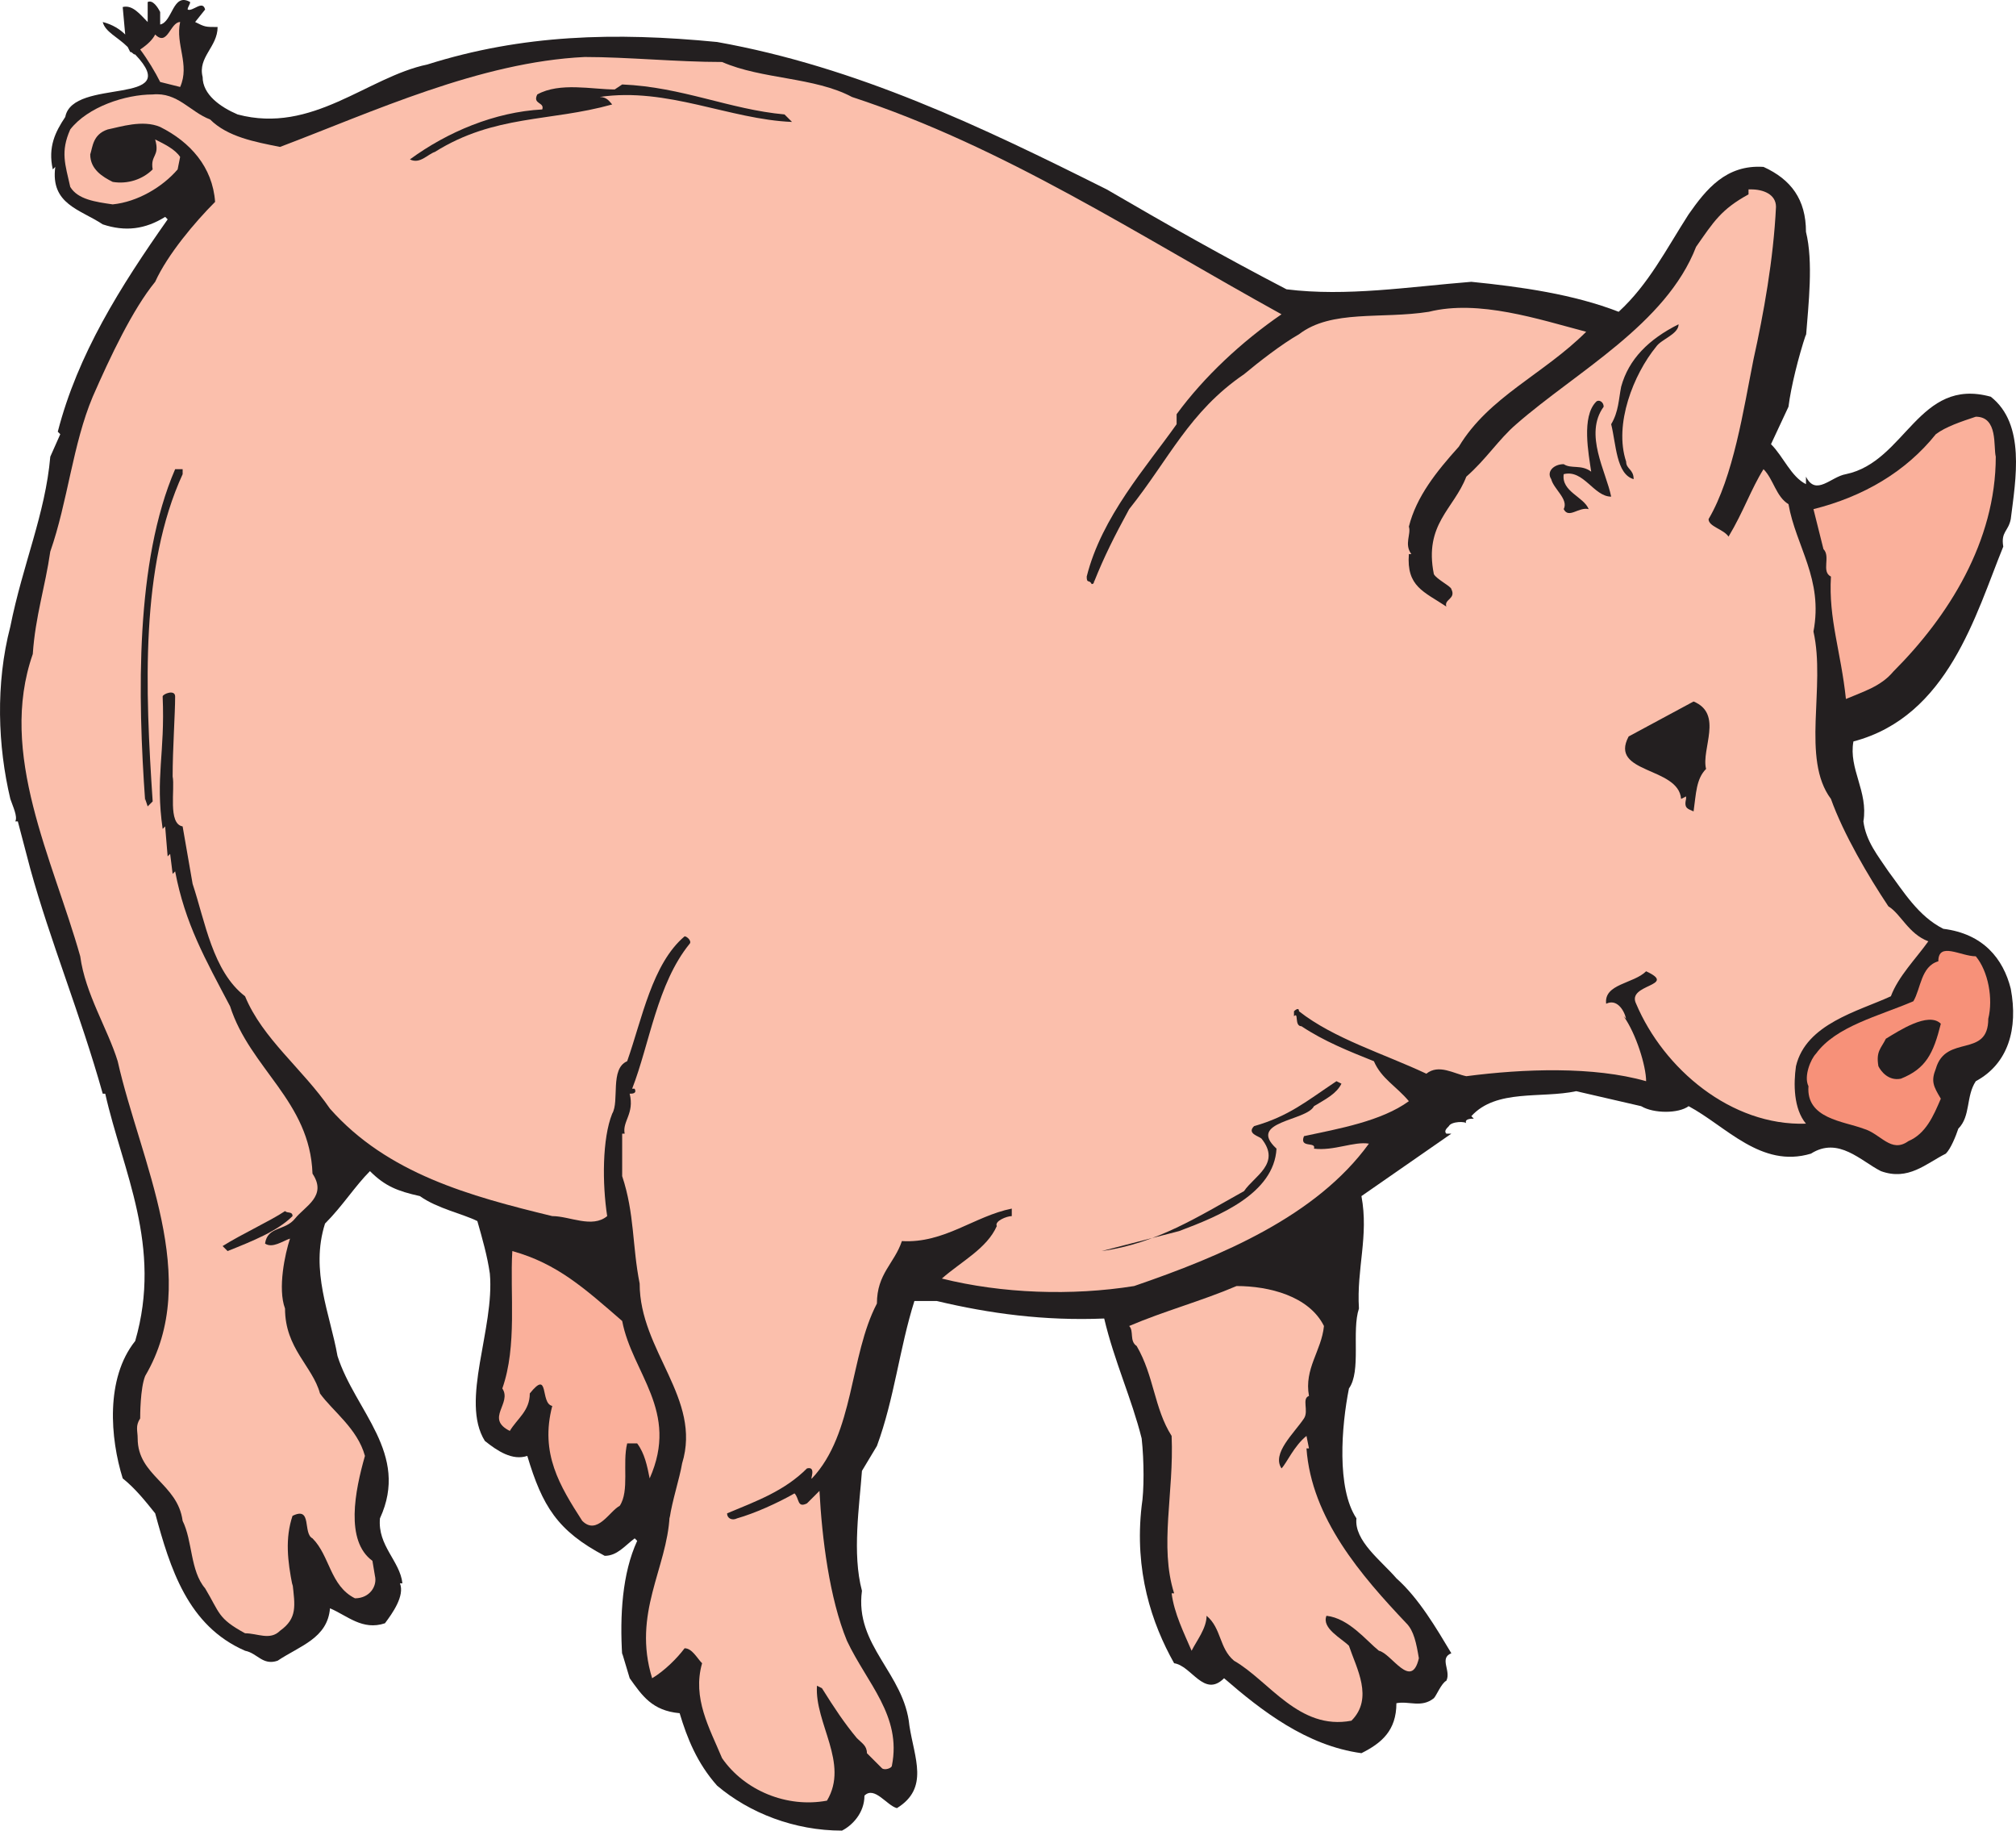 <svg xmlns="http://www.w3.org/2000/svg" width="605.425" height="549.61"><path fill="#231f20" fill-rule="evenodd" d="M583.6 278.86c-7.5-3.75-12-11.25-16.5-17.25-3-4.5-6.75-9-7.5-15 1.5-9-4.5-15.75-3-24 28.5-7.5 36.75-38.25 45-58.5-.75-4.5 1.5-4.5 2.25-8.25 1.5-12 4.5-28.5-6-36.75-21.75-6-25.5 19.5-43.5 23.25-4.5.75-9 6.75-12 .75v2.25c-4.5-2.25-6.75-8.25-10.5-12l5.25-11.25c.75-6 3-15 5.25-21.75v.75c.75-9.75 2.25-22.5 0-31.5 0-9.75-4.5-15.75-12.75-19.5-11.25-.75-17.25 6.75-22.5 14.25-6.75 10.5-12 21-21 29.25-13.5-5.25-29.25-7.5-44.25-9-18.75 1.5-37.5 4.5-55.5 2.25-18.75-9.75-36-19.5-54-30-37.5-18.75-75-36.75-117-44.25-30.75-3-58.5-2.25-87 6.75-18 3.75-34.5 21-57 15-5.25-2.25-10.5-6-10.5-11.25-1.5-6 4.5-9 4.5-15-3.75 0-3.75 0-6.75-1.5l3-3.75c-.75-3-3.75.75-5.25 0 0-.75.75-1.5.75-2.25-5.25-3-5.25 6-9 6.75V3.61c-.75-1.5-2.25-3.75-3.75-3v6c-2.25-2.25-4.5-5.25-7.5-4.5l.75 8.25c-1.5-1.5-3.75-3-6.75-3.75.75 3 4.5 4.5 7.5 7.5l.75 1.5c.75 0 .75.75 1.5.75 15 15.75-18.75 6.75-21 18.75-3 4.5-5.25 9-3.75 15.75l.75-.75c-1.5 11.25 7.5 12.75 14.25 17.25 6.75 2.25 12.75 1.5 18.75-2.25l.75.75c-14.25 20.25-27 40.5-33 63.75l.75.75-3 6.75c-1.5 17.25-8.25 32.25-12 51-4.5 17.25-3.75 36 0 51.75.75 2.25 2.25 5.25 1.5 6.75h.75l3.75 14.25c6 21.75 15 43.5 21.75 67.5h.75c5.25 23.25 17.25 45.75 9 74.25-9 11.25-7.5 29.25-3.75 41.25 3.75 3 6.75 6.75 9.75 10.5 4.5 16.5 9.75 33.75 27 41.25 3.75.75 5.25 4.5 9.75 3 6.75-4.5 15-6.75 15.75-15.75 5.25 2.25 9.75 6.75 16.5 4.5 2.25-3 6-8.25 4.5-12h.75c-.75-6.75-7.5-11.25-6.75-19.5 9-19.5-7.5-32.25-12.75-48.75-2.25-12.75-8.25-25.5-3.75-39.75 5.25-5.25 9-11.25 13.5-15.75 4.5 4.5 8.25 6 15 7.5 5.25 3.75 12.75 5.25 17.25 7.5 1.5 5.25 3 10.5 3.75 15.75 1.5 16.5-9 38.25-1.5 50.25 3.75 3 8.25 6 12.75 4.5 4.5 15 9 22.5 23.25 30 3.75 0 6-3 9-5.25l.75.75c-4.5 9.75-5.25 22.5-4.5 34.5v-.75l2.25 7.5c3.75 5.25 6.75 9.75 15 10.5 2.25 7.5 5.25 15 11.25 21.75 9.75 8.25 23.25 13.5 37.5 13.5 3-1.5 6.75-5.25 6.75-10.5 3-3 6.75 3 9.75 3.75 9.75-6 5.25-15 3.75-24.75-1.5-15.75-16.5-24-14.25-40.5-3-11.25-.75-25.5 0-36l4.5-7.5c5.25-14.25 6.75-29.25 11.25-43.5h6.75c15.75 3.75 32.25 6 50.25 5.25 3 12.75 8.25 24 11.25 36 .75 6.75.75 15.75 0 20.25-2.25 19.5 3 35.25 9.75 47.25 5.25.75 9 10.5 15 4.5 11.25 9.75 24.75 20.25 41.25 22.5 6-3 10.5-6.75 10.5-15 3.75-.75 7.5 1.5 11.25-1.5.75-.75 2.25-4.5 3.75-5.25 1.5-3-2.25-6.75 1.5-8.25-4.5-7.5-9.75-16.5-16.5-22.5-4.5-5.25-12.75-11.25-12-18-6-9-4.5-27.75-2.25-39 3.75-5.25.75-17.25 3-24-.75-12 3-21.75.75-33.75l27-18.75h-1.5c-.75-.75 0-1.5.75-2.25.75-1.5 5.25-1.5 5.25-.75-.75-1.5 1.5-1.5 2.25-1.5l-.75-.75c7.5-8.25 21-5.25 31.5-7.5l19.5 4.5c3.75 2.25 11.25 2.25 14.25 0 11.25 6 21.75 18.75 36.75 14.25 8.25-5.25 15 2.25 21 5.25 8.25 3 13.5-2.25 19.5-5.25 1.5-1.5 3-5.25 3.75-7.5 3.75-3.75 2.25-9.75 5.25-14.25 9.75-5.25 12.75-15.75 10.5-27.75-2.25-9-8.25-16.5-20.25-18"/><path fill="#fbbfac" fill-rule="evenodd" d="m54.1 26.11-6-1.5c-1.5-3-3.75-6.75-6-9.75 2.25-1.5 3.75-3 4.5-4.5 3.75 3.75 4.5-3.75 7.5-3.75-1.5 6.75 3 12.75 0 19.5m162.75-7.5c12 5.25 27.75 4.5 39 10.5 45.75 15 85.5 41.25 129 65.25-12 8.25-23.25 18.75-31.5 30v3c-9 12.75-22.5 27.75-27 45.75 0 2.25.75.75 1.5 2.25.75 0 .75-.75.75-1.5v.75c3-7.5 6-13.5 10.5-21.75 12-15 18-29.25 34.5-40.5 4.5-3.75 11.25-9 16.5-12 9.75-7.5 24.75-4.5 39-6.75 15-3.75 33 2.25 47.25 6-12.75 12.75-29.25 19.5-38.25 34.5-6.75 7.5-12.75 15-15 24 .75 2.25-1.5 5.25.75 8.25h-.75c-.75 9.75 4.5 11.25 11.25 15.75-.75-2.25 3-2.25 1.5-5.25 0-.75-4.5-3-5.25-4.5-3-15 6-19.5 9.75-29.25 6-5.25 9.75-11.25 15-15.75 18-15.75 45-30 54-53.25 5.25-7.5 7.5-11.25 15.75-15.75v-1.5h1.5-.75c3.75 0 7.5 1.5 7.5 5.25-.75 15.75-3.75 32.25-6.75 45.75-3 15-6 35.25-13.5 48 0 2.25 4.5 3 6 5.25 4.5-7.5 6.75-14.25 10.5-20.25 3 3 3.75 8.25 7.5 10.5 2.25 12.75 10.5 22.5 7.5 38.25 3.75 16.5-3.75 38.25 5.25 50.25 3.75 10.5 11.25 23.25 17.25 32.25 3.75 2.25 6 8.25 12 10.5-3.75 5.25-9 10.5-11.25 16.5-9.75 4.5-25.5 8.25-28.5 21-.75 5.25-.75 12.75 3 17.25-22.5.75-42.75-16.5-51-36-3-6 12.75-5.25 3-9.75-3.75 3.75-12.75 3.75-12 9.75 3-1.5 5.25 1.5 6 4.5l-.75-.75c3.75 5.25 6.75 15 6.75 19.5-15.75-4.5-36.75-3.75-54-1.5-3.75-.75-8.25-3.75-12-.75-12.75-6-27.75-10.5-38.25-18.75 0-1.5-1.5 0-1.5 0v1.5c1.5-1.5 0 3 2.25 3 6.75 4.5 14.25 7.5 21.75 10.5 2.25 5.25 6.75 7.5 10.5 12-8.25 6-21 8.25-31.5 10.5-1.5 3.75 3.75 1.5 3 3.75 6 .75 12-2.25 16.5-1.5-15.75 21.75-44.25 33.75-70.5 42.75-18.75 3-39.75 2.25-57.75-2.25 6-5.25 13.5-9 16.5-15.75-.75-1.5 3-3 4.5-3v-2.25c-11.25 2.25-20.25 10.5-33 9.75-2.25 6.75-7.5 9.75-7.5 18.75-8.25 15.75-6.75 39-19.5 52.5-.75.75 1.5-3.75-1.5-3-6.75 6.75-15 9.75-24 13.5 0 1.5 1.5 2.25 3 1.5 5.25-1.5 12-4.5 17.25-7.5 1.5 1.5.75 4.5 3.75 3l3.75-3.75c.75 14.25 3 32.25 8.25 45 6 12.75 16.5 22.5 13.5 37.5 0 .75-2.25 1.5-3 .75l-4.5-4.5c0-2.25-1.5-3-3-4.5-3.75-4.5-6.75-9-10.5-15l-1.5-.75c-.75 11.25 9.75 23.25 3 34.5-12 2.25-24.75-3-31.5-12.75-3.75-9-9-18-6-28.5-1.5-1.5-3-4.5-5.25-4.5-2.25 3-6 6.75-9.75 9-6-19.5 4.5-33 5.25-48.75v.75c.75-5.25 3-12 3.75-16.5 6-19.5-12.75-33.75-12.75-54-2.25-11.25-1.5-21-5.25-32.25v-12.75h.75c-.75-3.75 3-6 1.5-12 .75 0 2.25 0 1.5-1.5h-.75c5.25-13.5 7.5-31.5 17.25-43.5.75-.75-.75-2.25-1.5-2.25-9.75 8.25-12.75 24.75-17.25 37.5-5.25 2.25-2.25 12-4.5 15.75-3 7.5-3 21-1.5 30.75-4.5 3.75-11.25 0-16.5 0-24.75-6-49.5-12.75-66.75-32.25-8.25-12-20.25-21-25.5-33.75-9.75-7.5-12-22.5-15.75-33.75l-3-17.25c-4.5-.75-2.25-11.25-3-15 0-8.25.75-18.75.75-24 0-2.25-3.75-.75-3.75 0 .75 17.25-2.25 24 0 39.75l.75-.75.75 9 .75-.75.75 6 .75-.75c3 15.75 9 26.25 16.5 40.5 6 18.75 24 28.5 24.75 50.25 4.5 6.75-2.25 9.75-5.25 13.5s-8.25 2.25-9 7.5c2.25 1.5 5.25-.75 7.5-1.5-1.5 4.5-3.75 15-1.5 21 0 12 8.25 17.25 10.5 25.5 3.75 5.25 11.25 10.5 13.5 18.75-3 10.5-6 25.5 2.25 31.5l.75 4.5c.75 3-1.5 6.75-6 6.75-7.5-3.75-7.5-12.75-12.75-18-3-1.5 0-9.75-6-6.75-2.25 6.75-1.5 13.5 0 21v-.75c.75 6.75 1.5 10.5-3.75 14.25-3 3-6.75.75-10.5.75-8.25-4.5-7.5-6-12-13.5-4.5-5.25-3.75-14.25-6.75-20.25-1.5-11.25-13.5-13.5-13.5-24.75 0-2.25-.75-3.75.75-6 0-.75 0-9 1.5-12.75 17.25-29.25-1.5-64.5-8.25-94.5-3-9.75-9.75-20.25-11.25-31.5-8.25-29.25-24.75-60.75-14.25-90.75.75-11.25 3.75-20.25 5.25-30.75 5.25-15 6.75-32.25 12.75-46.5 5.25-12 12-26.25 18.75-34.5 3.75-8.25 12-18 18-24-.75-10.5-7.5-18-16.5-22.5-5.25-2.25-12 0-15.75.75-4.5 1.5-4.5 5.25-5.25 7.5 0 4.5 3.75 6.75 6.75 8.25 4.5.75 9-.75 12-3.75-.75-4.5 2.25-3.75.75-9 3 1.5 6 3 7.5 5.25l-.75 3.75c-4.5 5.25-12 9.75-19.5 10.5-5.25-.75-10.5-1.5-12.75-5.25-1.5-6.75-3-10.5 0-17.25 5.25-6.75 16.5-10.5 24.75-10.5 7.5-.75 11.25 5.25 17.25 7.5 5.25 5.25 13.5 6.75 21 8.25 27.75-10.5 60-25.5 91.5-27 12.75 0 27.75 1.5 41.25 1.5"/><path fill="#231f20" fill-rule="evenodd" d="m235.6 34.36 2.25 2.25c-18.75-.75-37.5-10.5-57.75-7.5 2.25 0 3 1.5 3.75 2.25-18.75 5.25-35.25 3-53.25 14.25-2.25.75-4.5 3.75-7.5 2.25 11.25-8.25 25.5-14.25 39.75-15 .75-2.25-3-1.5-1.5-4.5 6.75-3.75 16.5-1.5 23.25-1.5l2.25-1.5c18 .75 32.25 7.5 48.75 9m268.5 63c0 3-5.25 4.5-6.75 6.75-6.75 8.25-12.75 23.25-9 34.5 0 2.25 2.25 2.25 2.25 5.25-5.25-1.5-5.25-10.5-6.75-16.5 2.25-3.75 2.25-7.5 3-11.25 2.25-8.25 8.25-14.25 17.25-18.75m-22.5 24.75c-6 8.25.75 19.5 2.25 27-5.25 0-8.25-8.25-14.25-6.75-.75 5.25 6 6.75 7.5 10.5-3-.75-6 3-7.5 0 1.5-3-3-6-3.75-9-1.5-2.25.75-4.5 3.75-4.5 2.25 1.5 5.25 0 8.25 2.25-.75-5.25-3-16.5 1.5-21 .75-.75 2.25 0 2.25 1.5"/><path fill="#fab09b" fill-rule="evenodd" d="M599.35 137.11c0 25.5-14.25 48-30.75 64.5-3.75 4.5-9 6-14.25 8.25-1.5-14.25-5.25-24-4.5-36.75-3-1.5 0-6-2.25-8.25l-3-12c15-3.75 27.75-11.25 36.75-22.5 3-2.25 7.5-3.75 12-5.25 6.75 0 5.25 9 6 12"/><path fill="#231f20" fill-rule="evenodd" d="M54.85 143.11v-.75c-12.75 27.75-11.25 64.5-9 98.25l-1.5 1.5-.75-2.25v.75c-2.25-31.5-3-72 9-99.75h2.25v2.25m457.5 87.75c-3 3-3 7.5-3.75 12.75-1.5-.75-3-.75-2.25-3.75v-.75l-1.5.75c-.75-9.75-21.75-7.5-15.75-18.75l19.5-10.5c9 3.75 2.25 14.25 3.75 20.25"/><path fill="#f79179" fill-rule="evenodd" d="M593.35 287.11c3.75 4.5 5.25 12.75 3.75 18.75 0 12-12.75 4.5-15.75 15-1.5 3.75-.75 5.25 1.5 9-2.25 5.25-4.5 10.5-9.75 12.75-5.25 3.75-8.25-2.25-13.5-3.75-6-2.25-17.25-3-16.5-12.75-1.5-3 .75-8.25 2.25-9.75 6-8.25 18.75-11.25 29.25-15.75 2.25-3.75 2.25-10.5 7.5-12 0-6 6.75-1.5 11.25-1.5"/><path fill="#231f20" fill-rule="evenodd" d="M582.85 307.36c-2.25 9-4.5 13.5-12 16.5-3.75.75-6-2.25-6.75-3.75-.75-4.5.75-5.25 2.25-8.25 3.75-2.25 12.75-8.25 16.5-4.5m-180 18c-1.5 3-4.5 4.5-8.25 6.75-2.25 4.5-20.25 4.5-11.25 12.75-.75 13.5-17.25 20.25-29.25 24.75l-23.25 6c16.5-2.25 29.25-10.5 42.75-18 3-4.5 11.25-8.25 5.25-15.75-.75-.75-4.5-1.5-2.25-3.75 10.5-3 15.75-7.5 24.75-13.5l1.5.75m-315 39.75c-4.5 4.5-12 7.5-19.5 10.5l-1.5-1.5c6-3.75 14.25-7.5 18.75-10.5.75.75 2.25 0 2.25 1.5"/><path fill="#fab09b" fill-rule="evenodd" d="M186.85 396.61c3 15.75 17.25 27 8.25 47.25-.75-3.75-1.5-7.5-3.75-10.5h-3c-1.5 6 .75 14.25-2.25 18.75-3 1.5-6.75 9-11.25 4.5-6.75-10.5-12.75-20.25-9-34.5-3.75-.75-.75-11.25-6.75-3.75 0 5.25-3.75 7.5-6 11.25-7.5-3.75.75-8.25-2.25-12.75 4.5-12.75 2.25-28.5 3-41.25 13.5 3.75 21.75 11.25 33 21"/><path fill="#fbbfac" fill-rule="evenodd" d="M397.6 398.11c-.75 7.5-6 12.75-4.5 21-2.25.75 0 4.5-1.5 6.75-3 4.5-9.75 10.5-6.75 15 1.5-1.5 3.75-6.75 7.5-9.75l.75 3.75h-.75c1.5 21 16.5 38.25 30 52.5 2.25 2.25 3 6 3.75 10.5-2.25 9.75-8.25-1.5-12-2.25-3.75-3-9-9.75-15.75-10.5-1.5 3.75 4.5 6.75 6.75 9 2.25 6.75 7.5 15.75.75 22.5-15.75 3-24.75-12-35.25-18-4.5-3.75-3.75-9.75-8.25-13.5 0 3.75-3 7.5-4.5 10.5-2.25-5.25-5.25-11.25-6-17.25h.75c-4.5-14.25 0-30-.75-47.25-5.25-8.25-5.25-18-10.5-27-2.25-1.5-.75-4.5-2.25-6 10.5-4.5 21.75-7.5 32.25-12 9.75 0 21.75 3 26.25 12"/></svg>
